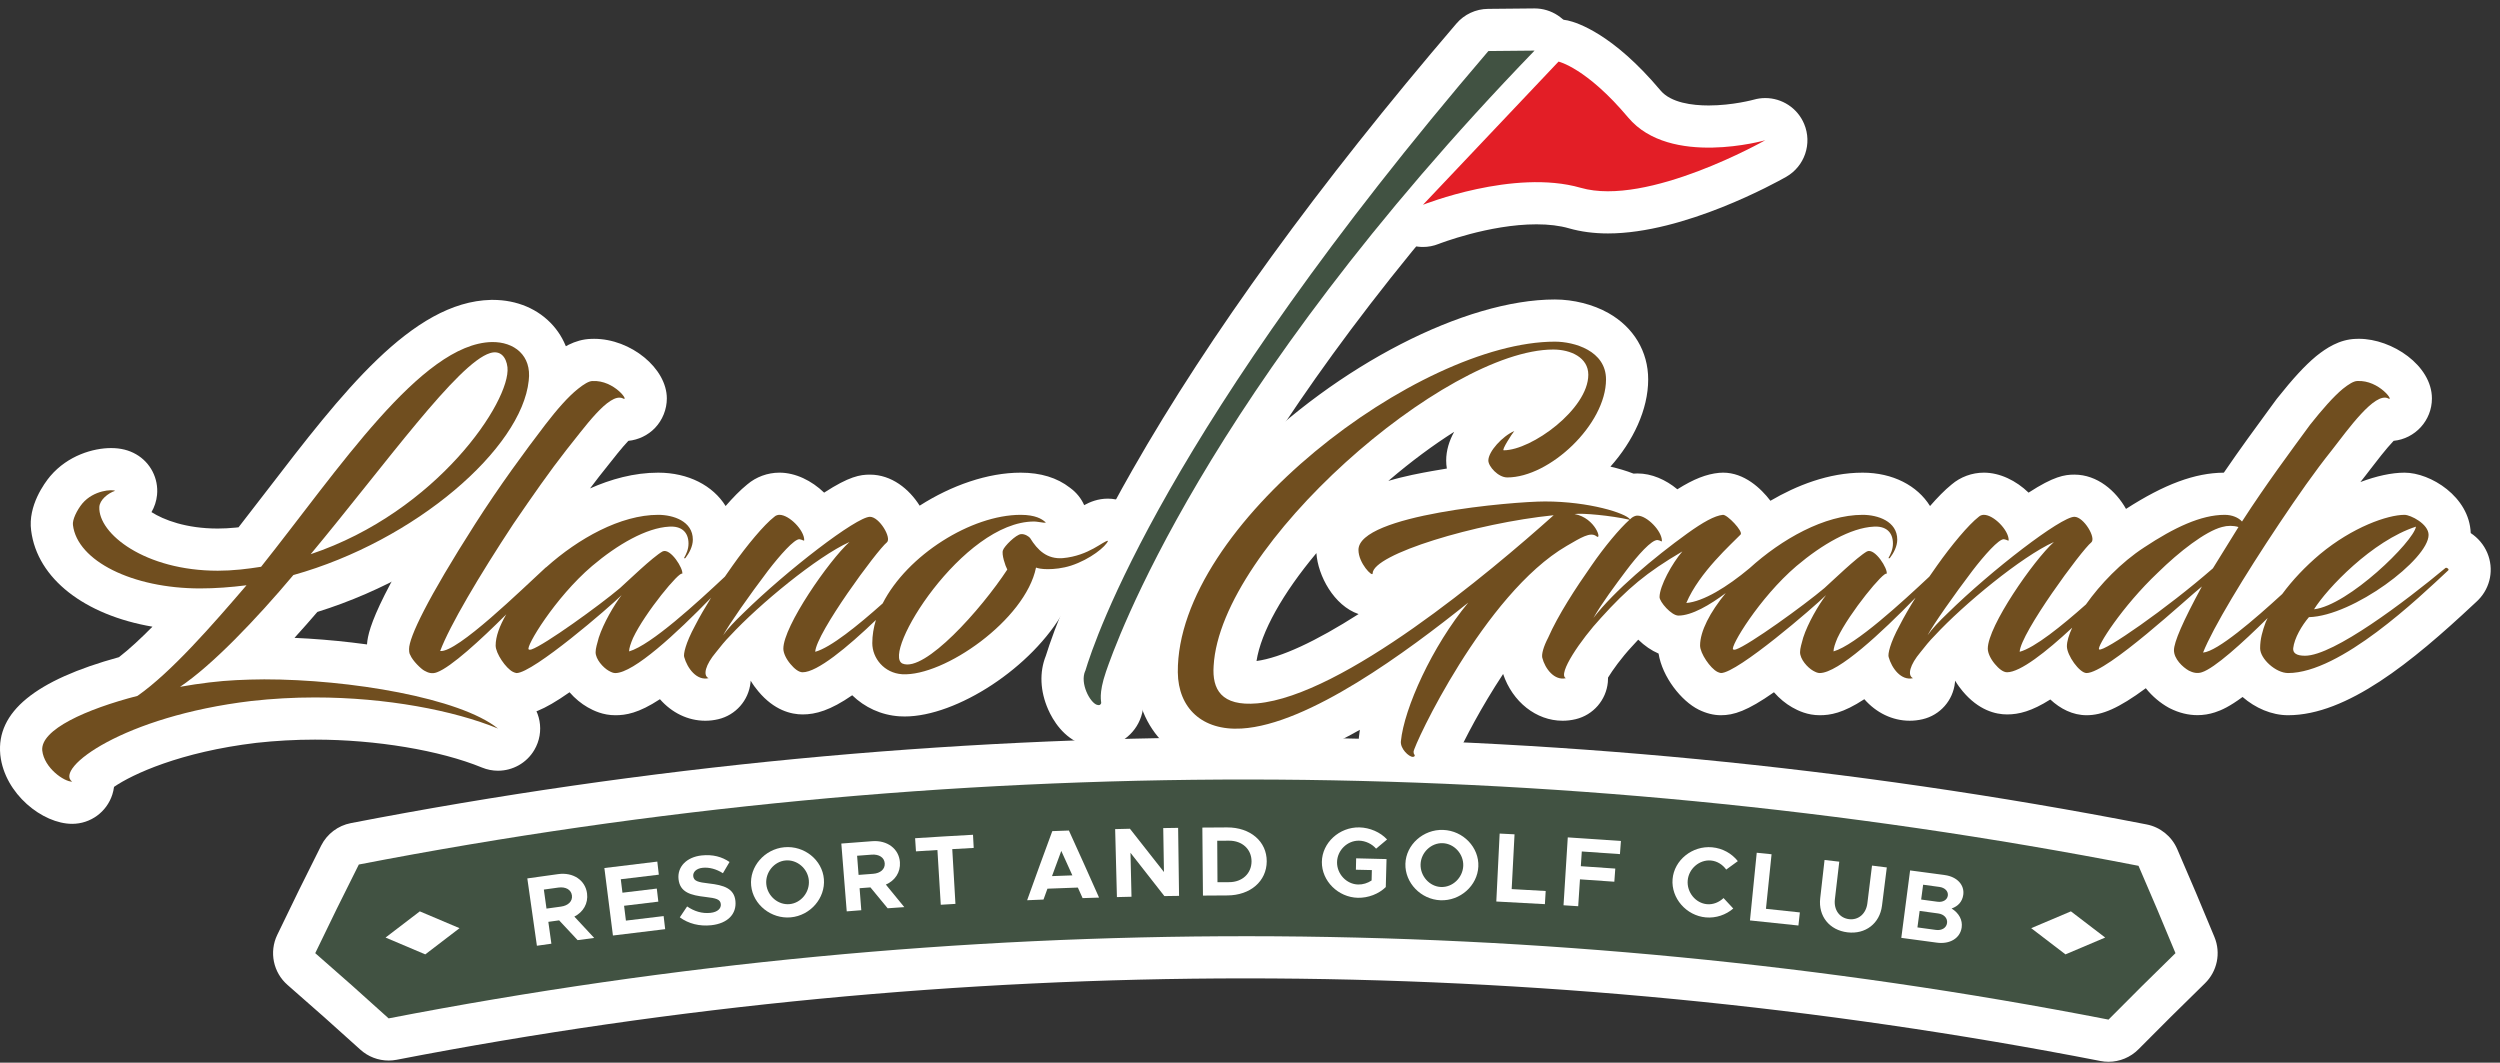 <?xml version="1.0" encoding="utf-8"?>
<svg width="407px" height="173px" viewBox="0 0 407 173" version="1.1" xmlns:xlink="http://www.w3.org/1999/xlink" xmlns="http://www.w3.org/2000/svg">
  <rect x="0" y="0" width="407" height="173" fill="#333333" stroke="none"/>
  <defs>
    <path d="M0 0.908L93.001 0.908L93.001 86.208L0 86.208L0 0.908Z" id="path_1" />
    <path d="M0.666 0.143L87.811 0.143L87.811 120.428L0.666 120.428L0.666 0.143Z" id="path_2" />
    <path d="M0.519 0.729L317.098 0.729L317.098 53.548L0.519 53.548L0.519 0.729Z" id="path_3" />
    <clipPath id="mask_1">
      <use xlink:href="#path_1" />
    </clipPath>
    <clipPath id="mask_2">
      <use xlink:href="#path_2" />
    </clipPath>
    <clipPath id="mask_3">
      <use xlink:href="#path_3" />
    </clipPath>
  </defs>
  <g id="Logo">
    <g id="Group-78">
      <path d="M231.661 36.772C230.549 36.772 229.472 36.231 228.819 35.266C227.914 33.934 228.059 32.15 229.167 30.979L251.236 7.669C251.891 6.977 252.797 6.596 253.728 6.596C253.975 6.596 254.224 6.623 254.469 6.677C255.415 6.887 260.498 8.365 267.703 16.932C269.751 19.367 273.273 20.603 278.169 20.603C282.637 20.603 286.403 19.54 286.44 19.529C286.756 19.44 287.072 19.398 287.386 19.398C288.737 19.398 290.003 20.201 290.551 21.502C291.222 23.105 290.591 24.958 289.078 25.816C288.447 26.172 273.508 34.572 261.782 34.572C259.816 34.572 257.999 34.337 256.383 33.872C254.579 33.352 252.479 33.087 250.142 33.087C241.655 33.087 233.017 36.493 232.931 36.527C232.516 36.692 232.087 36.772 231.661 36.772" id="Fill-1" fill="#FFFFFF" fill-rule="evenodd" stroke="none" />
      <path d="M253.728 3.164C251.865 3.164 250.054 3.924 248.743 5.308L226.674 28.619C224.46 30.959 224.17 34.526 225.978 37.193C227.287 39.122 229.44 40.206 231.663 40.206C232.513 40.206 233.373 40.046 234.201 39.716C234.271 39.689 242.39 36.521 250.142 36.52C252.156 36.52 253.937 36.738 255.432 37.171C257.357 37.724 259.494 38.005 261.783 38.005C274.189 38.005 289.112 29.742 290.771 28.801C293.797 27.086 295.06 23.38 293.715 20.174C292.623 17.569 290.089 15.963 287.386 15.963C286.76 15.963 286.126 16.049 285.499 16.229C285.486 16.233 282.074 17.17 278.169 17.17C275.532 17.17 272.031 16.746 270.329 14.722C262.612 5.543 256.807 3.679 255.211 3.326C254.72 3.217 254.221 3.164 253.728 3.164M253.728 10.029C253.728 10.029 258.255 11.03 265.076 19.142C268.34 23.022 273.585 24.035 278.169 24.035C283.17 24.035 287.385 22.829 287.385 22.829C287.385 22.829 272.736 31.14 261.782 31.14C260.206 31.14 258.703 30.967 257.334 30.573C255.052 29.914 252.597 29.655 250.142 29.655C240.899 29.656 231.66 33.34 231.66 33.34L253.728 10.029" id="Fill-3" fill="#FFFFFF" fill-rule="evenodd" stroke="none" />
      <path d="M78.77 62.096C75.147 65.196 68.91 72.928 63.49 79.712C72.05 73.509 77.286 65.959 78.77 62.096M11.749 130.688C8.437 130.688 3.967 126.946 3.47 122.582C2.989 117.507 8.857 113.34 20.903 110.127C24.357 107.595 28.452 103.344 32.141 99.227C19.319 99.104 9.394 93.534 8.469 85.892C8.06 83.225 10.31 80.326 10.766 79.774C12.912 77.258 15.948 76.377 18.087 76.377C19.025 76.377 19.795 76.558 20.442 76.929C21.616 77.602 22.284 78.9 22.15 80.247C22.016 81.593 21.103 82.734 19.82 83.162C19.795 83.172 19.766 83.183 19.737 83.197C19.89 83.53 20.188 84.014 20.742 84.594C22.899 86.847 28.047 89.48 35.457 89.48C36.488 89.48 37.603 89.421 38.77 89.305C39.388 89.237 40.015 89.164 40.658 89.077C42.483 86.766 44.35 84.332 46.165 81.969C57.799 66.817 68.785 52.506 79.976 52.256L80.208 52.253C83.172 52.253 85.755 53.328 87.479 55.282C89.113 57.134 89.824 59.658 89.484 62.39C88.159 75.055 70.061 90.593 49.709 96.629C47.501 99.225 43.864 103.364 39.947 107.23C40.924 107.194 41.921 107.165 42.97 107.165C57.226 107.165 76.146 110.238 83.228 115.932C84.557 117 84.899 118.883 84.033 120.353C83.398 121.426 82.259 122.039 81.075 122.039C80.64 122.039 80.198 121.957 79.772 121.783C72.556 118.82 61.639 116.978 51.282 116.978C47.962 116.978 44.597 117.164 41.283 117.533C25.71 119.395 17.299 124.38 15.096 126.489C15.231 127.077 15.21 127.703 15.018 128.306C14.561 129.725 13.24 130.688 11.749 130.688" id="Fill-5" fill="#FFFFFF" fill-rule="evenodd" stroke="none" />
      <g id="Group-9" transform="translate(0 47.913)">
        <path d="M0 0.908L93.001 0.908L93.001 86.208L0 86.208L0 0.908Z" id="Clip-8" fill="none" fill-rule="evenodd" stroke="none" />
        <g clip-path="url(#mask_1)">
          <path d="M80.209 0.908L80.209 0.908L79.93 0.91C67.065 1.197 55.591 16.144 43.442 31.967C41.924 33.945 40.367 35.972 38.834 37.931C38.686 37.947 38.538 37.964 38.389 37.98C37.35 38.082 36.363 38.134 35.457 38.134C30.27 38.134 26.661 36.724 24.661 35.46C25.149 34.623 25.465 33.676 25.566 32.674C25.833 29.983 24.495 27.382 22.148 26.038C20.969 25.363 19.64 25.032 18.087 25.032C15.183 25.032 11.058 26.229 8.193 29.589C8.167 29.617 8.142 29.649 8.117 29.678C7.258 30.721 4.525 34.407 5.071 38.462C6.063 46.316 13.812 52.227 24.82 54.111C22.921 56.034 21.048 57.779 19.368 59.074C5.716 62.824 -0.607 68.015 0.045 74.927C0.051 74.969 0.055 75.013 0.059 75.056C0.774 81.336 6.93 86.208 11.75 86.208C14.732 86.208 17.373 84.283 18.286 81.442C18.419 81.029 18.51 80.611 18.563 80.191C21.558 78.132 29.348 74.505 41.718 73.025C44.851 72.677 48.087 72.498 51.283 72.498C61.221 72.498 71.638 74.239 78.469 77.044C79.319 77.393 80.203 77.56 81.074 77.56C83.441 77.56 85.72 76.333 86.987 74.184C88.723 71.247 88.038 67.481 85.38 65.345C81.553 62.268 75.119 59.824 66.256 58.08C60.525 56.952 54.068 56.2 47.942 55.931C49.308 54.428 50.57 52.992 51.668 51.709C73.117 45.035 91.382 28.82 92.898 14.833C93.342 11.135 92.333 7.681 90.052 5.098C87.667 2.396 84.171 0.908 80.209 0.908M50.578 42.31C71.21 35.388 83.191 17.321 82.614 11.874C82.454 10.482 81.755 9.445 80.555 9.445C80.321 9.445 80.067 9.485 79.797 9.569C74.544 11.171 62.88 27.509 50.578 42.31M80.209 7.773C83.786 7.773 86.582 10.011 86.077 14.052C84.924 25.074 67.687 40.129 47.759 45.706C41.675 52.945 34.498 60.44 29.307 63.902C32.51 63.328 35.714 62.942 38.471 62.813C39.929 62.751 41.388 62.685 42.971 62.685L43.018 62.685C56.922 62.685 74.862 65.698 81.077 70.694C73.9 67.748 62.88 65.633 51.283 65.633C47.824 65.633 44.364 65.824 40.904 66.21C20.015 68.707 8.801 77.23 11.75 79.343C10.403 79.343 7.201 77.099 6.88 74.28C6.559 70.885 13.991 67.551 22.386 65.374C27.894 61.529 34.687 53.714 40.135 47.369C37.57 47.691 35.071 47.884 32.573 47.884C21.552 47.884 12.584 43.397 11.877 37.566C11.75 36.734 12.518 35.133 13.416 34.044C14.856 32.354 16.992 31.897 18.087 31.897C18.404 31.897 18.633 31.936 18.735 31.994C17.58 32.379 16.235 33.467 16.17 34.621C15.978 38.977 23.604 44.999 35.457 44.999C36.611 44.999 37.828 44.935 39.109 44.809C40.264 44.679 41.352 44.55 42.507 44.358C55.065 28.597 68.585 8.03 80.052 7.774C80.105 7.773 80.157 7.773 80.209 7.773" id="Fill-7" fill="#FFFFFF" fill-rule="evenodd" stroke="none" />
        </g>
      </g>
      <path d="M160.138 92.233C157.038 94.881 154.193 98.435 152.272 101.439C154.746 99.081 157.701 95.731 160.148 92.263C160.143 92.253 160.141 92.242 160.138 92.233M114.82 113.903C111.709 113.903 109.461 111.515 108.414 108.878C103.259 113.008 101.3 113.008 100.17 113.008C99.002 113.008 98.069 112.564 97.388 112.177C96.124 111.454 94.375 109.785 93.758 107.698C90.036 110.539 86.196 113.008 84.087 113.008C83.279 113.008 82.506 112.713 82.001 112.464C80.708 111.82 79.265 110.299 78.313 108.587C74.492 111.875 73.015 112.416 72.327 112.669C71.732 112.899 71.062 113.027 70.389 113.027C69.086 113.027 68.077 112.552 67.432 112.195C66.434 111.694 64.494 109.884 63.693 108.119C63.336 107.468 63.163 106.703 63.163 105.665C63.163 104.429 63.163 101.142 74.467 83.444C77.752 78.303 81.537 72.945 86.04 67.058C88.366 64.035 90.238 61.996 91.939 60.634C93.175 59.648 94.656 58.645 96.342 58.601C96.471 58.595 96.599 58.593 96.725 58.593C100.73 58.593 105.128 61.875 105.128 64.864C105.128 65.775 104.73 66.686 104.086 67.329C103.443 67.973 102.533 68.373 101.623 68.373C101.409 68.373 101.194 68.352 100.983 68.313C99.734 69.243 97.431 72.177 96.264 73.664C95.759 74.305 95.275 74.923 94.824 75.477C92.093 78.972 89.396 82.87 86.41 87.23C84.858 89.584 83.404 91.858 82.081 93.993C83.06 93.091 83.898 92.307 84.479 91.763C85.27 91.022 85.964 90.374 86.514 89.868C86.605 89.786 86.713 89.7 86.83 89.617C90.114 86.709 98.285 80.382 107.155 80.382C112.496 80.382 116.228 83.452 116.228 87.852C116.228 89.513 115.596 90.977 114.903 92.086C115.063 91.935 115.225 91.784 115.39 91.631C115.755 91.099 116.119 90.58 116.471 90.087C118.595 87.079 121.629 83.27 123.834 81.515C124.99 80.496 126.341 80.381 126.89 80.381C129.374 80.381 132.105 82.414 133.473 84.856C136.794 82.472 139.856 80.702 141.626 80.702C144.657 80.702 146.873 83.742 147.623 85.787C147.892 86.522 148.001 87.179 148.002 87.757C153.346 83.319 160.148 80.382 166.166 80.382C168.649 80.382 170.651 80.975 172.12 82.142C173.65 83.223 173.857 84.856 173.55 85.972C173.489 86.19 173.268 86.849 172.704 87.445L172.764 87.442C174.833 87.256 176.319 86.349 177.404 85.688C178.31 85.134 179.167 84.611 180.361 84.611C180.465 84.611 180.596 84.618 180.702 84.628C181.758 84.724 182.712 85.305 183.282 86.2C183.853 87.095 183.978 88.204 183.621 89.204C182.736 91.664 178.762 94.259 175.431 95.347C173.745 95.881 172.196 96.048 171.071 96.084C167.232 105.002 155.067 113.21 147.299 113.21C147.092 113.21 146.886 113.203 146.684 113.193C143.461 112.985 140.741 111.06 139.426 108.37C134.66 112.24 132.318 112.877 130.668 112.877C129.023 112.877 127.467 112.008 126.042 110.293C124.813 108.844 124.096 107.124 124.096 105.602C124.096 104.711 124.334 103.651 124.747 102.489C123.489 103.659 122.347 104.793 121.397 105.82C120.598 106.622 119.913 107.48 119.27 108.298C118.957 108.672 118.733 108.981 118.577 109.222C118.754 109.704 118.825 110.229 118.769 110.763C118.618 112.22 117.561 113.418 116.136 113.751C115.702 113.851 115.258 113.903 114.82 113.903" id="Fill-10" fill="#FFFFFF" fill-rule="evenodd" stroke="none" />
      <path d="M96.726 55.16C96.558 55.16 96.391 55.163 96.223 55.171C93.524 55.249 91.379 56.688 89.803 57.947C87.873 59.492 85.817 61.718 83.325 64.958C78.752 70.937 74.912 76.373 71.576 81.595C59.731 100.141 59.731 103.735 59.731 105.665C59.731 107.188 60.014 108.462 60.62 109.649C61.721 111.985 63.989 114.212 65.77 115.199C66.333 115.509 68.049 116.46 70.39 116.46C71.465 116.46 72.531 116.262 73.559 115.873C74.561 115.5 75.82 114.874 77.725 113.468C78.599 114.356 79.537 115.073 80.446 115.526C81.702 116.14 82.911 116.44 84.087 116.44C86.159 116.44 88.352 115.765 92.721 112.7C93.611 113.723 94.64 114.559 95.667 115.147C96.661 115.711 98.177 116.44 100.171 116.44C101.871 116.44 103.936 116.126 107.438 113.83C109.365 116.03 111.986 117.336 114.82 117.336C115.521 117.336 116.226 117.255 116.915 117.093C119.765 116.428 121.881 114.029 122.184 111.119C122.194 111.017 122.202 110.914 122.209 110.814C122.637 111.528 123.082 112.111 123.443 112.537C126.027 115.647 128.802 116.31 130.668 116.31C132.794 116.31 135.17 115.654 138.74 113.189C140.743 115.144 143.436 116.423 146.436 116.616C146.755 116.634 147.025 116.642 147.3 116.642C155.693 116.642 168.084 108.71 173.269 99.338C174.24 99.205 175.319 98.983 176.446 98.626C179.392 97.664 185.287 94.723 186.851 90.364C187.567 88.364 187.319 86.143 186.175 84.353C185.031 82.561 183.124 81.4 181.009 81.209C180.801 81.19 180.568 81.179 180.36 81.179C178.75 81.179 177.476 81.707 176.504 82.237C176.038 81.184 175.283 80.194 174.179 79.395C172.102 77.773 169.409 76.95 166.165 76.95C160.813 76.95 154.914 79.007 149.72 82.324C148.019 79.611 145.145 77.27 141.625 77.27C140.023 77.27 138.264 77.544 134.169 80.202C132.144 78.246 129.505 76.948 126.891 76.948C124.965 76.948 123.086 77.642 121.65 78.868C120.508 79.785 119.282 81.056 118.131 82.38C116.063 79.056 112.065 76.95 107.155 76.95C103.202 76.95 99.416 78.022 96.057 79.517C96.549 78.862 97.039 78.218 97.531 77.588C97.981 77.035 98.463 76.421 98.964 75.783C99.83 74.679 101.268 72.847 102.295 71.772C103.933 71.607 105.5 70.858 106.639 69.665C107.861 68.388 108.561 66.632 108.561 64.864C108.561 59.967 102.699 55.16 96.726 55.16M96.726 62.025C99.863 62.025 102.138 64.94 101.622 64.94C101.573 64.94 101.496 64.912 101.389 64.851C101.217 64.771 101.034 64.735 100.841 64.735C98.516 64.735 94.765 70.115 92.163 73.308C89.408 76.833 86.781 80.613 83.578 85.291C78.002 93.747 73.197 101.885 71.66 105.988C71.701 105.992 71.744 105.993 71.789 105.993C74.73 105.993 85.106 95.808 88.831 92.402C88.868 92.37 88.903 92.354 88.936 92.337C94.154 87.663 101.041 83.815 107.155 83.815C109.59 83.815 112.794 84.84 112.794 87.852C112.794 88.942 112.215 90.03 111.575 90.864C111.538 90.883 111.501 90.889 111.468 90.889C111.388 90.889 111.339 90.845 111.384 90.799C111.706 90.223 112.089 89.455 112.089 88.493C112.089 86.683 111.012 85.726 109.284 85.726C109.175 85.726 109.062 85.73 108.949 85.738C105.235 85.931 100.555 88.62 96.392 92.145C90.306 97.336 85.5 105.408 86.077 105.728C86.141 105.761 86.206 105.776 86.277 105.776C86.349 105.776 86.428 105.761 86.524 105.728C88.64 105.024 97.61 98.553 100.941 95.733C102.094 94.708 106.259 90.672 107.862 89.775C107.968 89.722 108.081 89.697 108.197 89.697C109.488 89.697 111.302 92.72 111.067 93.427C111.053 93.4 111.029 93.386 110.996 93.386C110.253 93.386 104.895 99.948 103.057 103.872C102.671 104.767 102.416 105.536 102.416 106.048C105.986 105.028 113.558 98.052 118.01 93.879C118.435 93.257 118.858 92.651 119.265 92.08C121.573 88.811 124.392 85.416 126.058 84.135C126.314 83.878 126.699 83.813 126.891 83.813C128.492 83.813 130.925 86.312 130.925 87.915C130.925 87.986 130.906 88.013 130.866 88.013C130.763 88.013 130.527 87.834 130.158 87.787C130.148 87.786 130.137 87.786 130.127 87.786C129.269 87.786 126.931 90.444 125.031 92.912C122.02 96.886 118.689 101.627 117.726 103.42C118.432 102.396 119.648 101.115 120.995 99.832C128.171 92.785 139.447 84.135 141.625 84.135C143.161 84.135 145.211 87.596 144.379 88.302C142.778 89.582 132.847 103.102 132.72 106.113C135.218 105.438 139.684 101.815 143.695 98.24C147.721 90.344 158.16 83.815 166.165 83.815C168.599 83.815 169.625 84.52 170.072 84.904C170.394 85.097 170.203 85.097 169.946 85.097C169.305 85.033 168.79 84.904 168.342 84.904C156.746 84.904 143.355 106.497 146.943 108.036C147.179 108.132 147.438 108.178 147.718 108.178C151.714 108.178 159.975 98.829 163.987 92.722C163.666 92.145 163.025 90.223 163.282 89.582C163.472 88.942 165.396 87.018 166.227 86.955C166.264 86.951 166.302 86.949 166.339 86.949C166.949 86.949 167.58 87.415 167.701 87.596C168.848 89.466 170.277 90.882 172.581 90.882C172.724 90.882 172.869 90.876 173.019 90.865C177.257 90.485 179.623 88.044 180.36 88.044C180.37 88.044 180.38 88.044 180.389 88.045C180.067 88.942 177.506 91.059 174.366 92.083C172.957 92.531 171.609 92.66 170.585 92.66C169.625 92.66 168.984 92.531 168.664 92.402C166.968 100.751 154.203 109.777 147.3 109.777C147.157 109.777 147.017 109.773 146.878 109.766C143.932 109.575 142.008 107.14 142.008 104.704C142.008 103.442 142.218 102.18 142.596 100.935C137.903 105.436 133.035 109.445 130.668 109.445C130.028 109.445 129.321 108.87 128.682 108.101C127.977 107.267 127.53 106.306 127.53 105.602C127.53 101.95 134.962 91.25 138.291 88.237C133.038 90.609 123.621 98.363 118.878 103.487C118.045 104.322 117.276 105.281 116.57 106.178C114.843 108.228 114.393 109.958 115.355 110.407C115.174 110.451 114.995 110.471 114.82 110.471C113.149 110.471 111.846 108.631 111.382 106.947C111.252 106.5 111.572 104.77 113.175 101.822C113.886 100.431 114.792 98.873 115.766 97.311C110.18 103.067 103.17 109.575 100.171 109.575C99.85 109.575 99.531 109.446 99.082 109.192C98.184 108.677 96.966 107.332 96.966 106.178C96.966 105.537 97.222 104.77 97.48 103.807C98.249 101.436 99.979 98.49 101.196 96.889C99.273 98.809 86.78 109.575 84.087 109.575C83.961 109.575 83.64 109.445 83.511 109.382C82.357 108.806 80.692 106.371 80.692 105.09C80.692 103.648 81.325 101.891 82.422 100.016C78.215 104.221 73.412 108.616 71.145 109.446C70.875 109.551 70.625 109.595 70.39 109.595C69.903 109.595 69.483 109.408 69.094 109.192C68.582 108.933 67.173 107.589 66.787 106.627C66.723 106.5 66.597 106.371 66.597 105.665C66.597 103.745 69.544 97.528 77.361 85.291C81.333 79.075 85.433 73.501 88.767 69.144C90.689 66.645 92.483 64.595 94.084 63.313C95.047 62.545 95.88 62.032 96.457 62.032C96.547 62.026 96.637 62.025 96.726 62.025" id="Fill-12" fill="#FFFFFF" fill-rule="evenodd" stroke="none" />
      <path d="M252.874 60.337C237.212 60.337 202 90.642 201.006 108.609C200.922 109.837 201.101 110.481 201.296 110.687C201.488 110.893 202.147 111.134 203.369 111.134C203.69 111.134 204.031 111.118 204.392 111.088C212.017 110.387 225.435 102.431 241.305 89.36C234.269 91.016 228.352 93.153 226.722 94.463C226.261 95.879 224.936 96.903 223.379 96.903C220.258 96.903 217.725 92.435 217.725 89.519C217.725 82.753 230.789 80.026 240.674 78.93C239.589 77.797 238.871 76.367 238.871 74.973C238.871 71.605 242.594 68.132 245.168 67.017C245.608 66.827 246.072 66.735 246.53 66.735C247.588 66.735 248.619 67.227 249.284 68.116C252.339 66.043 255.144 62.67 255.144 61.004C255.044 60.801 254.275 60.337 252.874 60.337M230 126.651C228.229 126.651 226.895 125.473 226.258 124.771C225.069 123.461 224.497 121.889 224.646 120.347C224.902 117.755 225.868 114.501 227.313 111.07C216.922 118.053 208.681 121.659 202.329 122.033C201.959 122.054 201.592 122.065 201.232 122.065C193.586 122.065 188.396 117.007 188.315 109.48C188.237 99.561 194.142 88.108 204.945 77.217C219.562 62.482 239.379 52.188 253.131 52.188C258.976 52.188 264.892 55.481 264.892 61.773C264.892 67.895 260.146 74.596 254.254 78.297C258.105 78.547 262.583 79.304 265.507 80.636C265.86 80.553 266.219 80.511 266.585 80.511C268.757 80.511 271.122 82.092 272.58 84.141C272.626 84.107 272.672 84.074 272.716 84.043C276.067 81.639 278.223 80.583 280.164 80.398C280.273 80.388 280.407 80.382 280.517 80.382C283.402 80.382 285.983 84.058 286.457 85.099C286.667 85.563 286.795 86.036 286.839 86.5C290.966 83.571 296.912 80.383 303.236 80.383C308.576 80.383 312.305 83.453 312.305 87.851C312.305 89.513 311.676 90.977 310.983 92.084C311.145 91.934 311.311 91.779 311.477 91.624C311.844 91.09 312.208 90.569 312.563 90.075C314.675 87.082 317.708 83.273 319.916 81.517C321.073 80.497 322.424 80.382 322.974 80.382C325.457 80.382 328.19 82.414 329.557 84.853C332.9 82.463 335.964 80.701 337.707 80.701C340.74 80.701 342.955 83.743 343.705 85.786C344.117 86.91 344.152 87.849 344.008 88.606C345.05 87.738 346.112 86.949 347.173 86.257C353.301 82.199 357.936 80.383 362.181 80.383C362.724 80.383 363.254 80.435 363.765 80.535C366.769 76.04 369.723 72.013 372.171 68.675L373.317 67.115C375.824 63.955 377.615 62.001 379.207 60.673C380.492 59.646 381.975 58.643 383.659 58.597C383.79 58.592 383.916 58.59 384.044 58.59C388.067 58.59 392.484 61.877 392.484 64.873C392.484 65.784 392.093 66.689 391.447 67.332C390.803 67.975 389.9 68.37 388.99 68.37C388.782 68.37 388.578 68.351 388.374 68.316C386.978 69.345 384.36 72.759 383.179 74.296L382.319 75.411C379.536 78.895 376.934 82.639 373.877 87.199C372.538 89.206 371.269 91.15 370.091 92.998C371.662 91.105 373.496 89.264 375.478 87.597C381.448 82.635 387.945 80.383 391.464 80.383C393.983 80.383 398.805 82.992 398.805 87.082C398.805 87.701 398.679 88.345 398.443 89.008C399.89 89.089 401.211 90.008 401.772 91.345C402.335 92.682 402.046 94.215 401.031 95.25C400.995 95.286 400.353 95.89 400.353 95.89C391.306 104.353 380.922 113.004 372.498 113.004C369.78 113.004 366.949 111.117 365.5 108.737C361.651 112.035 360.23 112.484 359.503 112.715C358.966 112.895 358.356 112.995 357.742 112.995C356.768 112.995 355.812 112.753 354.819 112.256C354.77 112.231 354.722 112.205 354.674 112.179C352.944 111.207 350.954 109.253 350.559 106.752C344.814 111.414 341.909 113.004 339.693 113.004C337.581 113.004 335.626 111.272 334.392 109.249C330.343 112.356 328.254 112.877 326.752 112.877C325.113 112.877 323.558 112.01 322.131 110.302C320.893 108.832 320.179 107.116 320.179 105.601C320.179 104.709 320.417 103.65 320.828 102.49C319.573 103.66 318.43 104.792 317.483 105.817C316.682 106.621 315.968 107.514 315.357 108.295C315.042 108.67 314.816 108.98 314.66 109.222C314.837 109.702 314.908 110.228 314.852 110.762C314.7 112.216 313.644 113.416 312.219 113.749C311.785 113.85 311.341 113.902 310.903 113.902C307.788 113.902 305.54 111.511 304.496 108.873C299.337 113.004 297.382 113.004 296.253 113.004C295.082 113.004 294.15 112.561 293.467 112.175C292.206 111.452 290.456 109.785 289.841 107.695C286.119 110.537 282.277 113.004 280.17 113.004C279.352 113.004 278.577 112.706 278.072 112.457C275.923 111.384 273.34 107.861 273.34 105.088C273.34 104.61 273.383 104.129 273.457 103.647C273.387 103.649 273.318 103.65 273.25 103.65C270.781 103.65 268.09 101.183 267.118 98.865C265.868 100.02 264.603 101.327 263.169 102.909C260.843 105.419 258.927 108.228 258.258 109.588C258.348 109.956 258.379 110.342 258.34 110.732C258.203 112.192 257.153 113.4 255.729 113.743C255.289 113.85 254.84 113.904 254.393 113.904C250.855 113.904 248.47 110.792 247.752 107.902C247.406 106.373 247.812 104.521 248.946 102.322C249.973 100.002 251.509 97.274 253.603 94.058C243.959 101.86 235.501 118.142 233.718 122.5C233.74 122.657 233.752 122.811 233.752 122.962C233.752 125.031 232.105 126.651 230 126.651" id="Fill-14" fill="#FFFFFF" fill-rule="evenodd" stroke="none" />
      <path d="M204.56 107.613C205.294 102.878 208.835 96.592 214.311 90.044C214.544 93.703 217.161 98.606 221.179 99.971C214.259 104.394 208.507 107.081 204.56 107.613M226.02 78.294C229.778 75.074 233.396 72.42 236.739 70.3C235.942 71.735 235.438 73.317 235.438 74.974C235.438 75.412 235.476 75.847 235.547 76.278C234.743 76.406 233.941 76.541 233.147 76.685C231.328 77.014 228.719 77.488 226.02 78.294M253.132 48.756C238.537 48.756 217.719 59.466 202.507 74.8C191.055 86.344 184.795 98.667 184.883 109.499C184.983 118.926 191.706 125.497 201.232 125.497C201.66 125.497 202.095 125.486 202.539 125.459C207.814 125.148 213.997 122.986 221.385 118.812C221.32 119.222 221.269 119.62 221.232 120.008C220.989 122.496 221.896 125.07 223.716 127.079C225.475 129.016 227.706 130.083 229.999 130.083C233.967 130.083 237.088 127.05 237.183 123.145C238.362 120.485 241.119 115.161 244.708 109.722C246.23 114.253 250.088 117.336 254.393 117.336C255.11 117.336 255.832 117.251 256.534 117.08C259.383 116.394 261.48 113.975 261.758 111.058C261.783 110.807 261.793 110.557 261.79 110.309C262.531 109.096 263.948 107.116 265.66 105.27L265.713 105.213C266.053 104.839 266.383 104.479 266.705 104.136C267.747 105.146 268.86 105.907 270.016 106.401C270.625 110.222 273.721 114.122 276.529 115.523C277.762 116.133 278.98 116.438 280.169 116.438C282.241 116.438 284.434 115.762 288.8 112.698C289.691 113.721 290.721 114.557 291.748 115.144C292.742 115.709 294.258 116.438 296.253 116.438C297.95 116.438 300.013 116.122 303.512 113.829C305.435 116.023 308.062 117.334 310.903 117.334C311.604 117.334 312.31 117.253 312.999 117.091C315.85 116.427 317.964 114.027 318.266 111.116C318.276 111.014 318.285 110.911 318.291 110.81C318.717 111.52 319.157 112.099 319.514 112.523C322.127 115.65 324.894 116.309 326.751 116.309C328.669 116.309 330.774 115.788 333.791 113.874C335.426 115.401 337.451 116.438 339.693 116.438C342.214 116.438 344.867 115.341 349.338 112.043C350.424 113.409 351.754 114.476 352.99 115.17C353.087 115.225 353.185 115.276 353.284 115.326C354.744 116.056 356.244 116.427 357.742 116.427C358.706 116.427 359.658 116.274 360.578 115.975C361.675 115.624 363.013 115.003 365.09 113.468C367.165 115.269 369.819 116.438 372.498 116.438C382.091 116.438 392.682 107.766 402.698 98.395L403.263 97.868C403.337 97.798 403.412 97.725 403.485 97.651C405.466 95.627 406.036 92.628 404.936 90.016C404.375 88.678 403.415 87.562 402.233 86.783C402.024 80.86 395.681 76.95 391.463 76.95C389.353 76.95 386.866 77.498 384.273 78.478C384.506 78.18 384.738 77.886 384.971 77.592C384.991 77.568 385.011 77.544 385.029 77.52C385.306 77.164 385.597 76.784 385.902 76.385C386.815 75.197 388.508 72.989 389.685 71.768C393.179 71.418 395.916 68.458 395.916 64.873C395.916 59.491 389.423 55.157 384.046 55.157C383.876 55.157 383.708 55.16 383.539 55.168C380.843 55.247 378.698 56.687 377.122 57.945L377.009 58.038C375.23 59.521 373.287 61.628 370.711 64.87C370.655 64.942 370.6 65.014 370.545 65.087L369.404 66.645C367.242 69.593 364.689 73.073 362.042 76.95C357.337 76.986 352.386 78.814 346.115 82.85C344.467 79.918 341.452 77.268 337.708 77.268C336.106 77.268 334.347 77.544 330.254 80.201C328.226 78.246 325.587 76.948 322.973 76.948C321.047 76.948 319.168 77.642 317.731 78.868C316.588 79.787 315.361 81.061 314.21 82.383C312.145 79.056 308.147 76.95 303.236 76.95C297.657 76.95 292.418 79.073 288.226 81.526C286.672 79.49 283.967 76.95 280.519 76.948L280.516 76.948C280.313 76.948 280.084 76.96 279.879 76.977C277.812 77.175 275.74 77.978 273.072 79.657C271.18 78.083 268.873 77.079 266.586 77.079C266.368 77.079 266.149 77.087 265.934 77.104C264.745 76.639 263.465 76.267 262.177 75.968C265.872 71.82 268.324 66.687 268.324 61.773C268.324 57.227 265.964 53.287 261.848 50.963C259.36 49.561 256.184 48.756 253.132 48.756M376.725 99.193C382.299 98.55 392.938 88.171 393.321 85.737C386.207 88.044 378.841 95.797 376.725 99.193M341.837 105.749C343.127 105.749 352.988 98.869 360.258 92.528L364.424 85.8C364.008 85.673 363.561 85.609 363.103 85.609C362.646 85.609 362.182 85.673 361.733 85.8C359.043 86.506 354.813 89.774 351.289 93.234C345.523 98.681 341.23 105.408 341.742 105.728C341.765 105.742 341.797 105.749 341.837 105.749M253.132 55.621C256.272 55.621 261.459 57.095 261.459 61.773C261.459 69.077 252.3 77.727 245.378 77.727C243.904 77.727 242.303 75.934 242.303 74.974C242.303 73.498 244.609 70.999 246.53 70.168C246.146 70.616 244.416 73.309 244.802 73.309C249.35 73.309 258.577 66.579 258.577 61.005C258.577 58.186 255.695 56.904 252.874 56.904C235.317 56.904 198.667 88.749 197.578 108.419C197.342 111.9 198.572 114.566 203.369 114.566C203.783 114.566 204.223 114.547 204.692 114.507C218.659 113.225 242.494 93.234 252.937 83.879C240.316 85.16 223.465 90.223 223.465 93.362C223.465 93.436 223.433 93.47 223.378 93.47C222.961 93.47 221.158 91.445 221.158 89.518C221.158 83.815 246.275 81.637 251.528 81.637C258.716 81.637 264.687 83.553 265.365 84.547C265.472 84.452 265.59 84.344 265.688 84.264C266.074 84.008 266.328 83.944 266.586 83.944C268.122 83.944 270.558 86.442 270.558 88.044C270.558 88.117 270.544 88.143 270.511 88.143C270.428 88.143 270.223 87.963 269.854 87.916C269.841 87.915 269.828 87.915 269.815 87.915C268.835 87.915 266.626 90.383 264.727 92.914C262.998 95.221 260.756 98.232 259.409 100.603C262.807 96.18 269.214 90.799 274.724 86.826C277.224 85.033 279.146 83.944 280.492 83.815C280.5 83.814 280.507 83.814 280.516 83.814C281.254 83.814 283.817 86.51 283.374 87.018C281.965 88.493 276.647 93.168 274.531 98.167C277.302 97.936 281.163 95.567 284.806 92.525C290.049 87.764 297.038 83.815 303.236 83.815C305.67 83.815 308.873 84.841 308.873 87.85C308.873 88.942 308.297 90.031 307.656 90.865C307.62 90.882 307.581 90.89 307.55 90.89C307.47 90.89 307.418 90.846 307.465 90.799C307.786 90.223 308.17 89.454 308.17 88.493C308.17 86.683 307.094 85.726 305.363 85.726C305.254 85.726 305.142 85.73 305.028 85.737C301.314 85.931 296.637 88.621 292.47 92.144C286.387 97.336 281.581 105.408 282.157 105.728C282.222 105.76 282.285 105.776 282.356 105.776C282.429 105.776 282.509 105.76 282.606 105.728C284.719 105.024 293.689 98.553 297.023 95.733C298.176 94.708 302.341 90.672 303.941 89.775C304.047 89.722 304.16 89.697 304.277 89.697C305.567 89.697 307.381 92.72 307.146 93.427C307.132 93.399 307.108 93.386 307.075 93.386C306.335 93.386 300.979 99.948 299.136 103.871C298.754 104.767 298.497 105.536 298.497 106.048C302.067 105.028 309.642 98.046 314.095 93.875C314.521 93.254 314.941 92.649 315.349 92.081C317.655 88.811 320.477 85.416 322.141 84.133C322.396 83.878 322.781 83.814 322.973 83.814C324.574 83.814 327.011 86.312 327.011 87.915C327.011 87.986 326.99 88.014 326.951 88.014C326.846 88.014 326.61 87.834 326.239 87.787C326.23 87.786 326.219 87.786 326.21 87.786C325.351 87.786 323.011 90.444 321.115 92.912C318.101 96.886 314.77 101.627 313.808 103.42C314.512 102.396 315.732 101.115 317.076 99.832C324.253 92.785 335.53 84.133 337.708 84.133C339.246 84.133 341.294 87.596 340.461 88.302C338.86 89.582 328.929 103.102 328.8 106.113C331.26 105.448 335.628 101.924 339.59 98.405C341.916 95.114 345.323 91.557 349.045 89.134C353.978 85.866 358.336 83.815 362.182 83.815C363.4 83.815 364.424 84.264 365.001 84.904C368.972 78.751 372.947 73.434 376.087 69.14C378.071 66.643 379.867 64.593 381.404 63.31C382.367 62.543 383.197 62.029 383.774 62.029C383.866 62.024 383.954 62.022 384.045 62.022C387.183 62.022 389.46 64.936 388.989 64.936C388.944 64.936 388.871 64.909 388.771 64.848C388.603 64.768 388.425 64.733 388.234 64.733C385.943 64.733 382.094 70.112 379.61 73.306C376.791 76.83 374.162 80.61 371.026 85.288C365.384 93.745 360.258 102.204 358.656 106.24C360.996 106.063 367.065 100.82 371.543 96.712C373.194 94.465 375.3 92.231 377.688 90.223C383.008 85.802 388.709 83.815 391.463 83.815C392.426 83.815 395.373 85.288 395.373 87.083C395.373 91.055 383.071 100.282 375.893 100.474C374.738 101.819 373.525 103.871 373.332 105.536C373.265 106.305 373.844 106.754 375.252 106.754C379.931 106.754 391.657 97.849 398.126 92.465C398.156 92.444 398.194 92.435 398.235 92.435C398.445 92.435 398.737 92.687 398.579 92.848C393.772 97.334 381.021 109.573 372.498 109.573C370.514 109.573 367.95 107.265 367.95 105.535C367.95 103.997 368.336 102.716 368.848 101.306C368.943 101.079 369.065 100.846 369.173 100.617C365.057 104.694 360.523 108.791 358.468 109.442C358.218 109.526 357.977 109.562 357.742 109.562C357.25 109.562 356.789 109.404 356.355 109.187C355.329 108.61 353.919 107.265 353.919 105.856C353.919 104.572 355.329 101.24 358.468 95.475C356.226 97.269 343.026 109.573 339.693 109.573C338.54 109.573 336.492 106.688 336.492 105.215C336.492 104.424 336.803 103.376 337.352 102.19C333.091 106.154 328.896 109.444 326.751 109.444C326.11 109.444 325.407 108.868 324.765 108.099C324.062 107.266 323.611 106.305 323.611 105.601C323.611 101.948 331.045 91.248 334.376 88.237C329.121 90.607 319.704 98.361 314.963 103.486C314.129 104.32 313.359 105.279 312.656 106.177C310.925 108.227 310.476 109.957 311.438 110.406C311.256 110.449 311.077 110.469 310.903 110.469C309.232 110.469 307.929 108.629 307.465 106.948C307.336 106.497 307.656 104.767 309.259 101.821C309.969 100.426 310.878 98.867 311.853 97.305C306.263 103.059 299.253 109.573 296.253 109.573C295.933 109.573 295.61 109.444 295.161 109.188C294.263 108.673 293.048 107.329 293.048 106.176C293.048 105.535 293.303 104.767 293.56 103.805C294.33 101.433 296.06 98.487 297.277 96.886C295.355 98.807 282.859 109.573 280.169 109.573C280.043 109.573 279.72 109.442 279.592 109.379C278.44 108.804 276.774 106.368 276.774 105.087C276.774 102.779 278.381 99.675 280.952 96.551C278.366 98.491 275.417 100.217 273.249 100.217C272.096 100.217 270.174 97.974 270.174 97.206C270.174 95.411 272.225 91.696 273.89 89.774C267.996 93.234 264.985 95.797 260.627 100.603C257.358 104.127 253.515 109.765 254.925 110.406C254.744 110.449 254.566 110.471 254.393 110.471C252.779 110.471 251.485 108.694 251.082 107.072C250.951 106.497 251.271 105.279 252.043 103.807C253.644 100.154 256.527 95.733 259.091 92.081C261.161 89.064 263.654 86.068 265.287 84.614C262.802 84.039 259.025 83.641 257.167 83.641C256.814 83.641 256.529 83.656 256.336 83.686C259.438 84.26 260.634 87.409 260.109 87.409C260.049 87.409 259.965 87.367 259.858 87.275C259.633 87.109 259.379 87.035 259.091 87.035C258.146 87.035 256.843 87.835 255.053 88.876C241.612 96.692 230.128 121.426 230.128 122.386C230.128 122.833 230.32 122.833 230.32 122.962C230.32 123.09 230.254 123.218 229.999 123.218C229.359 123.218 227.945 121.891 228.063 120.68C228.589 115.334 233.139 105.215 239.034 98.103C229.039 106.111 213.019 117.966 202.128 118.606C201.823 118.625 201.525 118.632 201.232 118.632C195.358 118.632 191.807 114.997 191.748 109.444C191.555 85.416 231.025 55.621 253.132 55.621" id="Fill-16" fill="#FFFFFF" fill-rule="evenodd" stroke="none" />
      <path d="M178.855 118.226C178.398 118.226 177.934 118.148 177.475 117.994C175.373 117.294 174.192 115.052 173.783 114.121C172.837 111.972 172.735 109.72 173.5 107.919C175.68 100.816 188.208 66.215 239.7 6.077C240.345 5.324 241.284 4.886 242.274 4.877C242.274 4.877 249.816 4.805 249.826 4.805C251.196 4.805 252.437 5.62 252.98 6.881C253.526 8.153 253.256 9.627 252.295 10.623C201.116 63.59 185.85 103.065 183.309 110.441C182.79 111.951 182.573 113.081 182.664 113.8C182.706 114.124 182.79 114.795 182.519 115.59C181.996 117.177 180.553 118.226 178.855 118.226" id="Fill-18" fill="#FFFFFF" fill-rule="evenodd" stroke="none" />
      <g id="Group-22" transform="translate(168.881 1.23)">
        <path d="M0.666 0.143L87.811 0.143L87.811 120.428L0.666 120.428L0.666 0.143Z" id="Clip-21" fill="none" fill-rule="evenodd" stroke="none" />
        <g clip-path="url(#mask_2)">
          <path d="M80.946 0.142L80.88 0.142L73.362 0.215C71.378 0.233 69.501 1.109 68.214 2.615C45.758 28.838 28.024 53.271 15.504 75.231C6.291 91.393 2.632 101.508 1.385 105.527C0.312 108.192 0.443 111.282 1.76 114.274C2.497 115.951 4.227 118.927 7.515 120.023C8.316 120.291 9.146 120.428 9.974 120.428C13.126 120.428 15.909 118.415 16.904 115.416C17.396 113.938 17.258 112.698 17.194 112.184C17.212 112.014 17.294 111.436 17.676 110.327C20.173 103.073 35.206 64.224 85.883 11.778C87.805 9.788 88.346 6.838 87.253 4.295C86.169 1.773 83.686 0.142 80.946 0.142M80.946 7.007C26.831 63.011 12.6 103.982 11.183 108.093C9.888 111.858 10.465 113.031 10.389 113.251C10.334 113.419 10.216 113.563 9.974 113.563C9.892 113.563 9.797 113.548 9.686 113.509C8.575 113.14 6.889 110.018 7.797 107.987C7.797 107.987 7.809 107.984 7.812 107.983C9.362 102.797 20.805 68.536 73.427 7.08L80.946 7.007" id="Fill-20" fill="#FFFFFF" fill-rule="evenodd" stroke="none" />
        </g>
      </g>
      <path d="M343.267 169.425C343.048 169.425 342.829 169.403 342.609 169.362C296.639 160.394 249.583 155.847 202.747 155.847C156.265 155.847 109.556 160.327 63.92 169.161C63.703 169.204 63.486 169.224 63.268 169.224C62.422 169.224 61.598 168.911 60.96 168.332C57.127 164.848 53.127 161.294 49.069 157.765C47.904 156.752 47.558 155.085 48.225 153.691C50.525 148.89 52.923 144.013 55.353 139.196C55.833 138.249 56.724 137.576 57.766 137.374C105.425 128.149 154.202 123.471 202.745 123.471C251.656 123.471 300.799 128.219 348.806 137.584C349.915 137.801 350.846 138.548 351.296 139.585C353.331 144.261 355.367 149.067 357.343 153.867C357.877 155.163 357.568 156.654 356.564 157.633C352.813 161.284 349.162 164.909 345.708 168.405C345.059 169.064 344.176 169.425 343.267 169.425" id="Fill-23" fill="#FFFFFF" fill-rule="evenodd" stroke="none" />
      <g id="Group-27" transform="translate(43.937 119.31)">
        <path d="M0.519 0.729L317.098 0.729L317.098 53.548L0.519 53.548L0.519 0.729Z" id="Clip-26" fill="none" fill-rule="evenodd" stroke="none" />
        <g clip-path="url(#mask_3)">
          <path d="M158.809 0.729C110.048 0.729 61.051 5.428 13.178 14.694C11.092 15.098 9.31 16.445 8.353 18.341C5.912 23.18 3.502 28.077 1.193 32.901C-0.141 35.685 0.549 39.019 2.88 41.044C6.918 44.557 10.9 48.096 14.715 51.561C15.99 52.72 17.64 53.346 19.331 53.346C19.765 53.346 20.202 53.305 20.636 53.221C66.057 44.428 112.547 39.97 158.811 39.97C205.426 39.97 252.261 44.496 298.017 53.42C298.453 53.505 298.893 53.548 299.331 53.548C301.147 53.548 302.911 52.824 304.214 51.506C307.654 48.024 311.29 44.417 315.021 40.783C317.031 38.826 317.649 35.843 316.58 33.251C314.596 28.431 312.553 23.604 310.507 18.904C309.606 16.833 307.744 15.338 305.526 14.906C257.304 5.499 207.941 0.729 158.809 0.729M158.809 7.594C207.499 7.594 256.201 12.279 304.212 21.643C306.271 26.377 308.277 31.118 310.232 35.865C306.555 39.444 302.918 43.05 299.331 46.683C252.925 37.632 205.871 33.105 158.811 33.105C112.105 33.105 65.396 37.565 19.331 46.481C15.401 42.91 11.417 39.373 7.385 35.865C9.693 31.044 12.06 26.233 14.482 21.434C62.153 12.206 110.475 7.594 158.809 7.594" id="Fill-25" fill="#FFFFFF" fill-rule="evenodd" stroke="none" />
        </g>
      </g>
      <path d="M253.728 10.029L231.66 33.34C231.66 33.34 246.458 27.439 257.334 30.573C268.211 33.708 287.385 22.829 287.385 22.829C287.385 22.829 271.9 27.256 265.076 19.142C258.255 11.03 253.728 10.029 253.728 10.029" id="Fill-28" fill="#E31E26" fill-rule="evenodd" stroke="none" />
      <path d="M79.796 57.481C81.461 56.967 82.422 58.122 82.615 59.788C83.191 65.233 71.209 83.302 50.578 90.223C62.88 75.421 74.543 59.083 79.796 57.481M38.469 110.725C35.714 110.854 32.511 111.24 29.307 111.814C34.497 108.354 41.674 100.859 47.759 93.619C67.687 88.043 84.923 72.986 86.076 61.965C86.588 57.864 83.705 55.622 80.053 55.686C68.584 55.943 55.064 76.51 42.506 92.272C41.353 92.464 40.264 92.592 39.109 92.721C37.828 92.848 36.61 92.913 35.457 92.913C23.604 92.913 15.978 86.889 16.17 82.533C16.235 81.38 17.58 80.291 18.734 79.906C18.285 79.65 15.272 79.779 13.415 81.956C12.518 83.045 11.749 84.646 11.877 85.479C12.583 91.311 21.552 95.796 32.572 95.796C35.071 95.796 37.57 95.604 40.133 95.281C34.687 101.626 27.895 109.443 22.386 113.287C13.991 115.463 6.559 118.797 6.88 122.194C7.2 125.013 10.404 127.255 11.749 127.255C8.801 125.142 20.015 116.619 40.902 114.122C44.362 113.737 47.822 113.545 51.282 113.545C62.88 113.545 73.9 115.66 81.077 118.608C74.861 113.61 56.921 110.599 43.017 110.599C41.416 110.597 39.943 110.663 38.469 110.725" id="Fill-30" fill="#704E1F" fill-rule="evenodd" stroke="none" />
      <path d="M173.02 90.865C170.456 91.056 168.92 89.581 167.702 87.596C167.573 87.404 166.868 86.89 166.227 86.955C165.395 87.018 163.473 88.943 163.281 89.581C163.025 90.222 163.667 92.145 163.988 92.723C159.694 99.257 150.531 109.508 146.943 108.036C143.355 106.497 156.745 84.903 168.343 84.903C168.791 84.903 169.305 85.032 169.947 85.097C170.202 85.097 170.394 85.097 170.073 84.903C169.624 84.52 168.598 83.815 166.165 83.815C158.161 83.815 147.72 90.343 143.696 98.24C139.684 101.816 135.219 105.438 132.719 106.112C132.846 103.101 142.779 89.581 144.38 88.302C145.212 87.596 143.162 84.135 141.625 84.135C139.448 84.135 128.17 92.785 120.995 99.832C119.649 101.115 118.431 102.396 117.727 103.421C118.688 101.627 122.019 96.886 125.031 92.912C126.953 90.415 129.323 87.722 130.157 87.787C130.669 87.851 130.926 88.171 130.926 87.916C130.926 86.314 128.491 83.813 126.89 83.813C126.698 83.813 126.314 83.878 126.058 84.135C124.393 85.416 121.573 88.811 119.266 92.08C118.857 92.651 118.434 93.257 118.01 93.879C113.557 98.052 105.985 105.028 102.415 106.049C102.415 105.537 102.672 104.767 103.056 103.872C104.978 99.769 110.745 92.786 111.066 93.427C111.322 92.657 109.144 89.134 107.862 89.775C106.259 90.671 102.095 94.708 100.942 95.732C97.609 98.554 88.639 105.025 86.525 105.728C86.333 105.793 86.205 105.793 86.076 105.728C85.499 105.408 90.305 97.336 96.391 92.145C100.556 88.62 105.234 85.93 108.949 85.738C110.871 85.609 112.089 86.569 112.089 88.493C112.089 89.455 111.705 90.222 111.383 90.799C111.319 90.864 111.447 90.927 111.576 90.864C112.215 90.032 112.794 88.943 112.794 87.851C112.794 84.84 109.59 83.815 107.155 83.815C101.041 83.815 94.153 87.663 88.936 92.337C88.902 92.353 88.867 92.37 88.83 92.401C85.05 95.862 74.414 106.305 71.659 105.987C73.197 101.885 78.003 93.748 83.577 85.291C86.78 80.613 89.408 76.833 92.163 73.308C94.981 69.848 99.147 63.826 101.389 64.851C102.607 65.555 100.044 61.84 96.456 62.032C95.879 62.032 95.047 62.545 94.085 63.314C92.483 64.595 90.688 66.645 88.766 69.144C85.433 73.502 81.334 79.075 77.36 85.291C69.543 97.53 66.596 103.745 66.596 105.665C66.596 106.371 66.723 106.5 66.788 106.627C67.172 107.588 68.582 108.933 69.095 109.192C69.671 109.511 70.312 109.769 71.144 109.446C73.411 108.615 78.214 104.222 82.421 100.016C81.324 101.89 80.691 103.649 80.691 105.09C80.691 106.371 82.356 108.806 83.511 109.382C83.639 109.445 83.96 109.575 84.088 109.575C86.779 109.575 99.273 98.809 101.196 96.888C99.978 98.489 98.249 101.436 97.479 103.807C97.222 104.77 96.965 105.539 96.965 106.178C96.965 107.332 98.183 108.677 99.081 109.192C99.53 109.446 99.85 109.575 100.17 109.575C103.17 109.575 110.179 103.067 115.766 97.311C114.793 98.873 113.886 100.431 113.175 101.822C111.573 104.77 111.253 106.5 111.381 106.947C111.894 108.806 113.431 110.858 115.354 110.407C114.393 109.958 114.842 108.228 116.571 106.178C117.275 105.28 118.045 104.322 118.877 103.487C123.62 98.363 133.039 90.608 138.292 88.237C134.961 91.249 127.529 101.949 127.529 105.602C127.529 106.306 127.976 107.267 128.682 108.101C129.322 108.869 130.028 109.445 130.667 109.445C133.036 109.445 137.903 105.436 142.596 100.935C142.217 102.18 142.009 103.442 142.009 104.704C142.009 107.141 143.931 109.575 146.879 109.766C153.67 110.152 166.933 100.924 168.663 92.401C168.984 92.531 169.624 92.66 170.585 92.66C171.609 92.66 172.956 92.531 174.365 92.083C177.507 91.059 180.067 88.943 180.388 88.045C179.684 87.98 177.313 90.479 173.02 90.865" id="Fill-32" fill="#704E1F" fill-rule="evenodd" stroke="none" />
      <path d="M393.321 85.738C392.938 88.171 382.3 98.551 376.724 99.193C378.84 95.796 386.206 88.044 393.321 85.738M341.743 105.729C341.231 105.408 345.523 98.681 351.289 93.234C354.812 89.773 359.043 86.507 361.732 85.801C362.629 85.544 363.593 85.544 364.424 85.801L360.259 92.527C352.763 99.066 342.51 106.178 341.743 105.729M398.126 92.464C391.656 97.848 379.93 106.754 375.253 106.754C373.844 106.754 373.266 106.304 373.332 105.537C373.524 103.871 374.739 101.82 375.894 100.473C383.07 100.282 395.373 91.055 395.373 87.082C395.373 85.289 392.426 83.816 391.462 83.816C388.709 83.816 383.007 85.802 377.687 90.223C375.301 92.231 373.194 94.465 371.544 96.711C367.065 100.819 360.995 106.064 358.657 106.241C360.259 102.203 365.383 93.745 371.026 85.289C374.162 80.611 376.792 76.831 379.61 73.305C382.3 69.846 386.594 63.823 388.771 64.847C389.926 65.553 387.364 61.838 383.775 62.029C383.198 62.029 382.366 62.542 381.404 63.311C379.866 64.593 378.071 66.643 376.086 69.141C372.946 73.434 368.972 78.752 365 84.904C364.424 84.264 363.399 83.816 362.181 83.816C358.337 83.816 353.979 85.867 349.046 89.135C345.324 91.556 341.917 95.113 339.59 98.405C335.627 101.924 331.261 105.447 328.801 106.113C328.93 103.101 338.861 89.582 340.462 88.301C341.294 87.597 339.245 84.134 337.707 84.134C335.53 84.134 324.252 92.785 317.076 99.833C315.731 101.114 314.513 102.396 313.809 103.421C314.77 101.626 318.102 96.885 321.115 92.913C323.035 90.414 325.407 87.722 326.24 87.786C326.752 87.851 327.01 88.171 327.01 87.915C327.01 86.313 324.575 83.814 322.974 83.814C322.78 83.814 322.397 83.879 322.14 84.134C320.476 85.416 317.656 88.811 315.349 92.08C314.94 92.648 314.52 93.255 314.096 93.876C309.643 98.047 302.067 105.029 298.497 106.049C298.497 105.537 298.754 104.766 299.135 103.871C301.062 99.77 306.827 92.787 307.145 93.428C307.402 92.656 305.225 89.135 303.941 89.774C302.34 90.672 298.176 94.708 297.022 95.732C293.69 98.553 284.719 105.024 282.606 105.729C282.413 105.792 282.286 105.792 282.157 105.729C281.58 105.408 286.387 97.336 292.471 92.144C296.636 88.621 301.313 85.931 305.027 85.738C306.953 85.609 308.17 86.568 308.17 88.493C308.17 89.454 307.785 90.223 307.465 90.8C307.399 90.865 307.53 90.926 307.655 90.865C308.296 90.031 308.873 88.942 308.873 87.851C308.873 84.841 305.669 83.816 303.236 83.816C297.037 83.816 290.049 87.764 284.806 92.525C281.162 95.566 277.303 97.937 274.531 98.168C276.647 93.168 281.964 88.493 283.374 87.019C283.822 86.505 281.194 83.751 280.491 83.816C279.147 83.943 277.223 85.032 274.723 86.826C269.213 90.8 262.807 96.18 259.41 100.602C260.755 98.232 262.997 95.22 264.727 92.915C266.651 90.35 268.892 87.851 269.853 87.917C270.366 87.981 270.559 88.301 270.559 88.044C270.559 86.442 268.122 83.943 266.585 83.943C266.328 83.943 266.073 84.008 265.689 84.264C265.591 84.343 265.473 84.451 265.366 84.547C264.686 83.552 258.716 81.638 251.529 81.638C246.274 81.638 221.158 83.816 221.158 89.519C221.158 91.697 223.464 94.003 223.464 93.362C223.464 90.223 240.315 85.161 252.937 83.879C242.493 93.234 218.659 113.225 204.691 114.507C198.795 115.021 197.322 112.2 197.579 108.42C198.668 88.749 235.317 56.904 252.874 56.904C255.696 56.904 258.576 58.187 258.576 61.004C258.576 66.58 249.351 73.308 244.801 73.308C244.416 73.308 246.146 70.615 246.531 70.168C244.609 71 242.303 73.499 242.303 74.973C242.303 75.933 243.904 77.728 245.379 77.728C252.299 77.728 261.46 69.076 261.46 61.773C261.46 57.095 256.272 55.621 253.131 55.621C231.025 55.621 191.555 85.416 191.748 109.444C191.809 115.275 195.72 118.991 202.128 118.605C213.02 117.967 229.04 106.112 239.034 98.103C233.14 105.215 228.588 115.334 228.064 120.68C227.946 121.892 229.359 123.218 230 123.218C230.254 123.218 230.32 123.091 230.32 122.962C230.32 122.834 230.129 122.834 230.129 122.385C230.129 121.425 241.613 96.693 255.053 88.875C257.39 87.517 258.898 86.568 259.859 87.274C260.884 88.171 259.796 84.328 256.336 83.686C257.536 83.496 262.327 83.929 265.288 84.615C263.655 86.067 261.16 89.064 259.09 92.08C256.526 95.732 253.645 100.154 252.044 103.807C251.272 105.278 250.952 106.496 251.081 107.073C251.529 108.869 253.068 110.854 254.924 110.407C253.515 109.765 257.359 104.128 260.626 100.602C264.984 95.796 267.997 93.234 273.891 89.773C272.226 91.697 270.174 95.412 270.174 97.207C270.174 97.974 272.095 100.218 273.25 100.218C275.418 100.218 278.366 98.492 280.951 96.552C278.381 99.674 276.773 102.78 276.773 105.088C276.773 106.367 278.44 108.804 279.593 109.38C279.721 109.443 280.042 109.572 280.17 109.572C282.86 109.572 295.354 98.807 297.278 96.885C296.06 98.486 294.33 101.434 293.561 103.804C293.303 104.766 293.049 105.535 293.049 106.176C293.049 107.33 294.264 108.674 295.162 109.189C295.611 109.444 295.932 109.572 296.253 109.572C299.252 109.572 306.264 103.058 311.852 97.305C310.877 98.868 309.97 100.425 309.259 101.821C307.655 104.766 307.336 106.496 307.465 106.947C307.977 108.806 309.514 110.856 311.438 110.407C310.475 109.958 310.924 108.228 312.655 106.178C313.36 105.278 314.129 104.319 314.963 103.487C319.704 98.36 329.121 90.608 334.375 88.237C331.046 91.249 323.612 101.949 323.612 105.601C323.612 106.304 324.062 107.267 324.764 108.1C325.407 108.869 326.111 109.444 326.752 109.444C328.895 109.444 333.091 106.153 337.352 102.189C336.804 103.377 336.491 104.423 336.491 105.215C336.491 106.689 338.541 109.572 339.693 109.572C343.025 109.572 356.225 97.268 358.467 95.475C355.329 101.24 353.92 104.573 353.92 105.855C353.92 107.265 355.329 108.609 356.354 109.186C356.996 109.507 357.698 109.698 358.467 109.443C360.523 108.792 365.057 104.695 369.173 100.617C369.064 100.846 368.942 101.08 368.849 101.306C368.337 102.715 367.949 103.997 367.949 105.535C367.949 107.265 370.514 109.572 372.498 109.572C381.021 109.572 393.772 97.333 398.579 92.849C398.767 92.656 398.318 92.336 398.126 92.464" id="Fill-34" fill="#704E1F" fill-rule="evenodd" stroke="none" />
      <path d="M180.064 109.323C181.48 105.212 195.711 64.242 249.827 8.238L242.308 8.31C189.686 69.765 178.244 104.027 176.693 109.213C176.691 109.215 176.677 109.217 176.677 109.217C175.771 111.248 177.457 114.37 178.566 114.74C179.01 114.889 179.196 114.705 179.271 114.482C179.346 114.262 178.769 113.088 180.064 109.323" id="Fill-36" fill="#415242" fill-rule="evenodd" stroke="none" />
      <path d="M343.267 165.992C250.808 147.958 155.747 147.889 63.268 165.792C59.337 162.219 55.353 158.682 51.321 155.174C53.629 150.353 55.996 145.542 58.418 140.744C154.11 122.222 252.477 122.292 348.149 140.954C350.209 145.687 352.215 150.428 354.168 155.174C350.493 158.755 346.854 162.359 343.267 165.992" id="Fill-38" fill="#415242" fill-rule="evenodd" stroke="none" />
      <path d="M62.768 152.633L69.235 155.373L74.812 151.107L68.345 148.369L62.768 152.633Z" id="Fill-40" fill="#FFFFFF" fill-rule="evenodd" stroke="none" />
      <path d="M337.147 148.368L330.68 151.106L336.259 155.373L342.724 152.633L337.147 148.368Z" id="Fill-42" fill="#FFFFFF" fill-rule="evenodd" stroke="none" />
      <path d="M88.969 147.92C89.756 147.811 90.543 147.702 91.329 147.595C92.509 147.434 93.236 146.719 93.11 145.776C92.985 144.834 92.091 144.335 90.908 144.496C90.118 144.603 89.329 144.713 88.538 144.823C88.681 145.855 88.825 146.888 88.969 147.92M94.035 153.053C93.036 151.978 92.034 150.905 91.027 149.833C90.441 149.913 89.856 149.995 89.27 150.076C89.436 151.262 89.601 152.45 89.765 153.635C88.979 153.745 88.193 153.857 87.408 153.967C86.888 150.312 86.367 146.66 85.847 143.005C87.522 142.766 89.197 142.533 90.872 142.305C93.298 141.972 95.289 143.275 95.572 145.45C95.785 147.081 94.95 148.489 93.505 149.221C94.586 150.377 95.661 151.536 96.734 152.696C95.834 152.812 94.935 152.93 94.035 153.053" id="Fill-44" fill="#FFFFFF" fill-rule="evenodd" stroke="none" />
      <path d="M101.064 143.142C101.153 143.872 101.245 144.602 101.335 145.333C103.198 145.102 105.062 144.877 106.927 144.659C107.011 145.369 107.093 146.078 107.177 146.788C105.318 147.005 103.459 147.232 101.6 147.46C101.698 148.263 101.799 149.07 101.899 149.875C103.946 149.621 105.992 149.375 108.04 149.138C108.124 149.849 108.207 150.556 108.289 151.267C105.454 151.597 102.618 151.941 99.786 152.301C99.322 148.639 98.856 144.977 98.392 141.315C101.263 140.952 104.136 140.602 107.009 140.268C107.092 140.978 107.174 141.688 107.256 142.397C105.19 142.638 103.126 142.886 101.064 143.142" id="Fill-46" fill="#FFFFFF" fill-rule="evenodd" stroke="none" />
      <path d="M110.673 149.342C111.068 148.748 111.465 148.159 111.863 147.569C113.014 148.348 114.266 148.762 115.669 148.613C116.862 148.483 117.418 147.877 117.347 147.187C117.264 146.401 116.593 146.226 114.852 146.024C112.449 145.748 110.707 145.282 110.467 143.149C110.237 141.117 111.775 139.53 114.225 139.266C116.052 139.071 117.531 139.485 118.769 140.332C118.41 140.94 118.05 141.551 117.691 142.161C116.618 141.476 115.448 141.163 114.374 141.278C113.349 141.388 112.788 141.986 112.86 142.643C112.948 143.444 113.641 143.627 115.403 143.826C117.86 144.101 119.522 144.646 119.728 146.682C119.939 148.784 118.488 150.34 115.786 150.628C113.87 150.83 112.096 150.38 110.673 149.342" id="Fill-48" fill="#FFFFFF" fill-rule="evenodd" stroke="none" />
      <path d="M131.679 143.321C131.515 141.409 129.777 139.911 127.885 140.082C126.01 140.254 124.569 142.043 124.753 143.952C124.939 145.876 126.676 147.362 128.532 147.193C130.405 147.023 131.845 145.249 131.679 143.321M122.289 144.19C121.98 141.096 124.468 138.225 127.69 137.931C130.946 137.634 133.877 140.012 134.13 143.113C134.386 146.213 131.93 149.055 128.728 149.345C125.558 149.632 122.598 147.285 122.289 144.19" id="Fill-50" fill="#FFFFFF" fill-rule="evenodd" stroke="none" />
      <path d="M139.775 142.434C140.566 142.372 141.355 142.313 142.149 142.254C143.334 142.167 144.1 141.497 144.034 140.55C143.967 139.601 143.108 139.046 141.918 139.136C141.123 139.195 140.329 139.254 139.536 139.316C139.617 140.355 139.694 141.393 139.775 142.434M144.509 147.867C143.579 146.733 142.647 145.6 141.708 144.468C141.119 144.512 140.531 144.556 139.942 144.6C140.034 145.796 140.126 146.989 140.218 148.184C139.427 148.244 138.638 148.306 137.847 148.371C137.555 144.691 137.259 141.011 136.967 137.33C138.652 137.197 140.334 137.069 142.017 136.944C144.454 136.764 146.36 138.188 146.508 140.375C146.621 142.015 145.701 143.37 144.217 144.01C145.222 145.23 146.222 146.454 147.219 147.679C146.316 147.74 145.411 147.802 144.509 147.867" id="Fill-52" fill="#FFFFFF" fill-rule="evenodd" stroke="none" />
      <path d="M152.612 138.382C151.446 138.452 150.285 138.526 149.12 138.601C149.075 137.887 149.028 137.175 148.98 136.462C152.122 136.258 155.263 136.069 158.405 135.901C158.442 136.615 158.48 137.327 158.52 138.042C157.356 138.104 156.19 138.17 155.028 138.237C155.201 141.211 155.373 144.183 155.546 147.152C154.75 147.199 153.953 147.246 153.156 147.295C152.974 144.324 152.792 141.353 152.612 138.382" id="Fill-54" fill="#FFFFFF" fill-rule="evenodd" stroke="none" />
      <path d="M174.58 142.51C173.98 141.181 173.379 139.853 172.777 138.527C172.271 139.895 171.77 141.262 171.268 142.631C172.374 142.59 173.476 142.549 174.58 142.51M175.475 144.495C173.824 144.552 172.175 144.612 170.523 144.678C170.309 145.267 170.093 145.856 169.882 146.447C168.993 146.484 168.104 146.519 167.217 146.559C168.562 142.805 169.928 139.054 171.314 135.307C172.214 135.273 173.117 135.24 174.017 135.21C175.674 138.844 177.31 142.484 178.927 146.129C178.035 146.155 177.138 146.186 176.246 146.213C175.989 145.641 175.734 145.068 175.475 144.495" id="Fill-56" fill="#FFFFFF" fill-rule="evenodd" stroke="none" />
      <path d="M181.547 134.979C182.349 134.957 183.151 134.939 183.953 134.92C185.814 137.263 187.661 139.613 189.493 141.967C189.453 139.584 189.413 137.196 189.375 134.812C190.182 134.797 190.992 134.785 191.799 134.775C191.85 138.465 191.901 142.157 191.951 145.847C191.153 145.858 190.356 145.871 189.56 145.882C187.737 143.528 185.897 141.178 184.043 138.834C184.098 141.219 184.153 143.602 184.208 145.989C183.416 146.005 182.625 146.024 181.834 146.046C181.738 142.359 181.642 138.669 181.547 134.979" id="Fill-58" fill="#FFFFFF" fill-rule="evenodd" stroke="none" />
      <path d="M200.118 143.616C202.239 143.608 203.747 142.21 203.751 140.226C203.751 138.261 202.235 136.854 200.093 136.864C199.453 136.866 198.808 136.869 198.165 136.872C198.179 139.125 198.193 141.375 198.205 143.627C198.841 143.622 199.481 143.619 200.118 143.616M195.743 134.729C197.087 134.719 198.43 134.708 199.773 134.703C203.561 134.689 206.24 136.993 206.224 140.23C206.208 143.472 203.548 145.761 199.817 145.776C198.492 145.781 197.169 145.791 195.841 145.802C195.808 142.111 195.776 138.422 195.743 134.729" id="Fill-60" fill="#FFFFFF" fill-rule="evenodd" stroke="none" />
      <path d="M220.78 139.736C222.429 139.77 224.078 139.813 225.728 139.857C225.687 141.375 225.645 142.897 225.605 144.415C224.457 145.544 222.727 146.196 221.063 146.16C217.853 146.089 215.16 143.425 215.2 140.313C215.24 137.201 218.048 134.63 221.311 134.7C222.999 134.737 224.718 135.474 225.815 136.666C225.218 137.164 224.622 137.665 224.027 138.165C223.376 137.392 222.296 136.883 221.266 136.861C219.349 136.818 217.704 138.434 217.671 140.352C217.639 142.286 219.213 143.957 221.108 143.998C221.87 144.016 222.653 143.774 223.297 143.34C223.312 142.774 223.326 142.213 223.338 141.649C222.472 141.627 221.607 141.606 220.74 141.59C220.753 140.972 220.768 140.355 220.78 139.736" id="Fill-62" fill="#FFFFFF" fill-rule="evenodd" stroke="none" />
      <path d="M238.216 140.968C238.3 139.051 236.768 137.341 234.872 137.269C232.992 137.196 231.335 138.785 231.27 140.702C231.207 142.635 232.738 144.332 234.598 144.403C236.475 144.478 238.131 142.901 238.216 140.968M228.799 140.623C228.891 137.514 231.723 134.987 234.955 135.111C238.218 135.234 240.818 137.968 240.673 141.077C240.527 144.185 237.729 146.685 234.519 146.563C231.337 146.441 228.707 143.735 228.799 140.623" id="Fill-64" fill="#FFFFFF" fill-rule="evenodd" stroke="none" />
      <path d="M251.638 145.054C251.595 145.769 251.553 146.48 251.51 147.196C248.874 147.039 246.237 146.898 243.599 146.767C243.78 143.079 243.963 139.393 244.143 135.705C244.95 135.746 245.757 135.786 246.567 135.827L246.101 144.745C247.947 144.844 249.791 144.947 251.638 145.054" id="Fill-66" fill="#FFFFFF" fill-rule="evenodd" stroke="none" />
      <path d="M257.516 138.62C257.463 139.419 257.412 140.219 257.358 141.018C259.228 141.14 261.098 141.27 262.969 141.405C262.918 142.117 262.866 142.83 262.813 143.543C260.949 143.408 259.083 143.279 257.218 143.158C257.122 144.615 257.029 146.073 256.931 147.533C256.135 147.48 255.339 147.428 254.542 147.379C254.773 143.695 255.004 140.01 255.234 136.326C258.119 136.507 261.002 136.704 263.886 136.914C263.832 137.625 263.78 138.339 263.728 139.051C261.657 138.9 259.587 138.758 257.516 138.62" id="Fill-68" fill="#FFFFFF" fill-rule="evenodd" stroke="none" />
      <path d="M272.295 143.12C272.55 140.02 275.513 137.646 278.734 137.94C280.434 138.095 281.936 138.949 282.918 140.194C282.288 140.65 281.659 141.109 281.03 141.567C280.449 140.768 279.568 140.183 278.541 140.091C276.665 139.92 274.926 141.42 274.759 143.332C274.593 145.258 276.036 147.033 277.891 147.202C278.909 147.296 279.875 146.882 280.592 146.204C281.122 146.772 281.649 147.341 282.175 147.909C280.986 148.928 279.371 149.505 277.698 149.352C274.526 149.063 272.038 146.22 272.295 143.12" id="Fill-70" fill="#FFFFFF" fill-rule="evenodd" stroke="none" />
      <path d="M293.018 148.542C292.938 149.252 292.861 149.964 292.783 150.673C290.155 150.385 287.525 150.109 284.895 149.845C285.263 146.173 285.628 142.501 285.996 138.827C286.801 138.907 287.605 138.988 288.411 139.073C288.106 142.034 287.8 144.995 287.497 147.955C289.336 148.143 291.176 148.341 293.018 148.542" id="Fill-72" fill="#FFFFFF" fill-rule="evenodd" stroke="none" />
      <path d="M296.328 146.252C296.564 144.168 296.8 142.088 297.037 140.004C297.836 140.096 298.635 140.186 299.434 140.28C299.195 142.331 298.956 144.378 298.717 146.429C298.521 148.126 299.479 149.454 301.024 149.64C302.555 149.824 303.797 148.758 304.007 147.062C304.257 145.017 304.51 142.967 304.763 140.919C305.566 141.018 306.369 141.12 307.172 141.219C306.91 143.299 306.649 145.376 306.387 147.456C306.02 150.349 303.692 152.136 300.768 151.784C297.827 151.431 296.003 149.151 296.328 146.252" id="Fill-74" fill="#FFFFFF" fill-rule="evenodd" stroke="none" />
      <path d="M315.169 151.39C316.118 151.522 316.872 151.058 316.979 150.275C317.089 149.492 316.49 148.838 315.537 148.709C314.531 148.569 313.523 148.433 312.517 148.298C312.399 149.194 312.279 150.087 312.158 150.983C313.162 151.117 314.167 151.252 315.169 151.39M315.419 146.803C316.306 146.924 317.009 146.501 317.107 145.799C317.202 145.113 316.639 144.514 315.746 144.392C314.858 144.271 313.972 144.15 313.085 144.032C312.978 144.837 312.87 145.642 312.764 146.445C313.65 146.563 314.534 146.682 315.419 146.803M310.964 141.704C312.853 141.951 314.741 142.204 316.626 142.463C318.63 142.739 319.846 144.086 319.619 145.681C319.46 146.796 318.781 147.531 317.722 147.904C318.934 148.661 319.532 149.789 319.36 151.002C319.109 152.755 317.428 153.753 315.325 153.464C313.396 153.196 311.464 152.938 309.531 152.685C310.007 149.023 310.485 145.363 310.964 141.704" id="Fill-76" fill="#FFFFFF" fill-rule="evenodd" stroke="none" />
    </g>
  </g>
</svg>